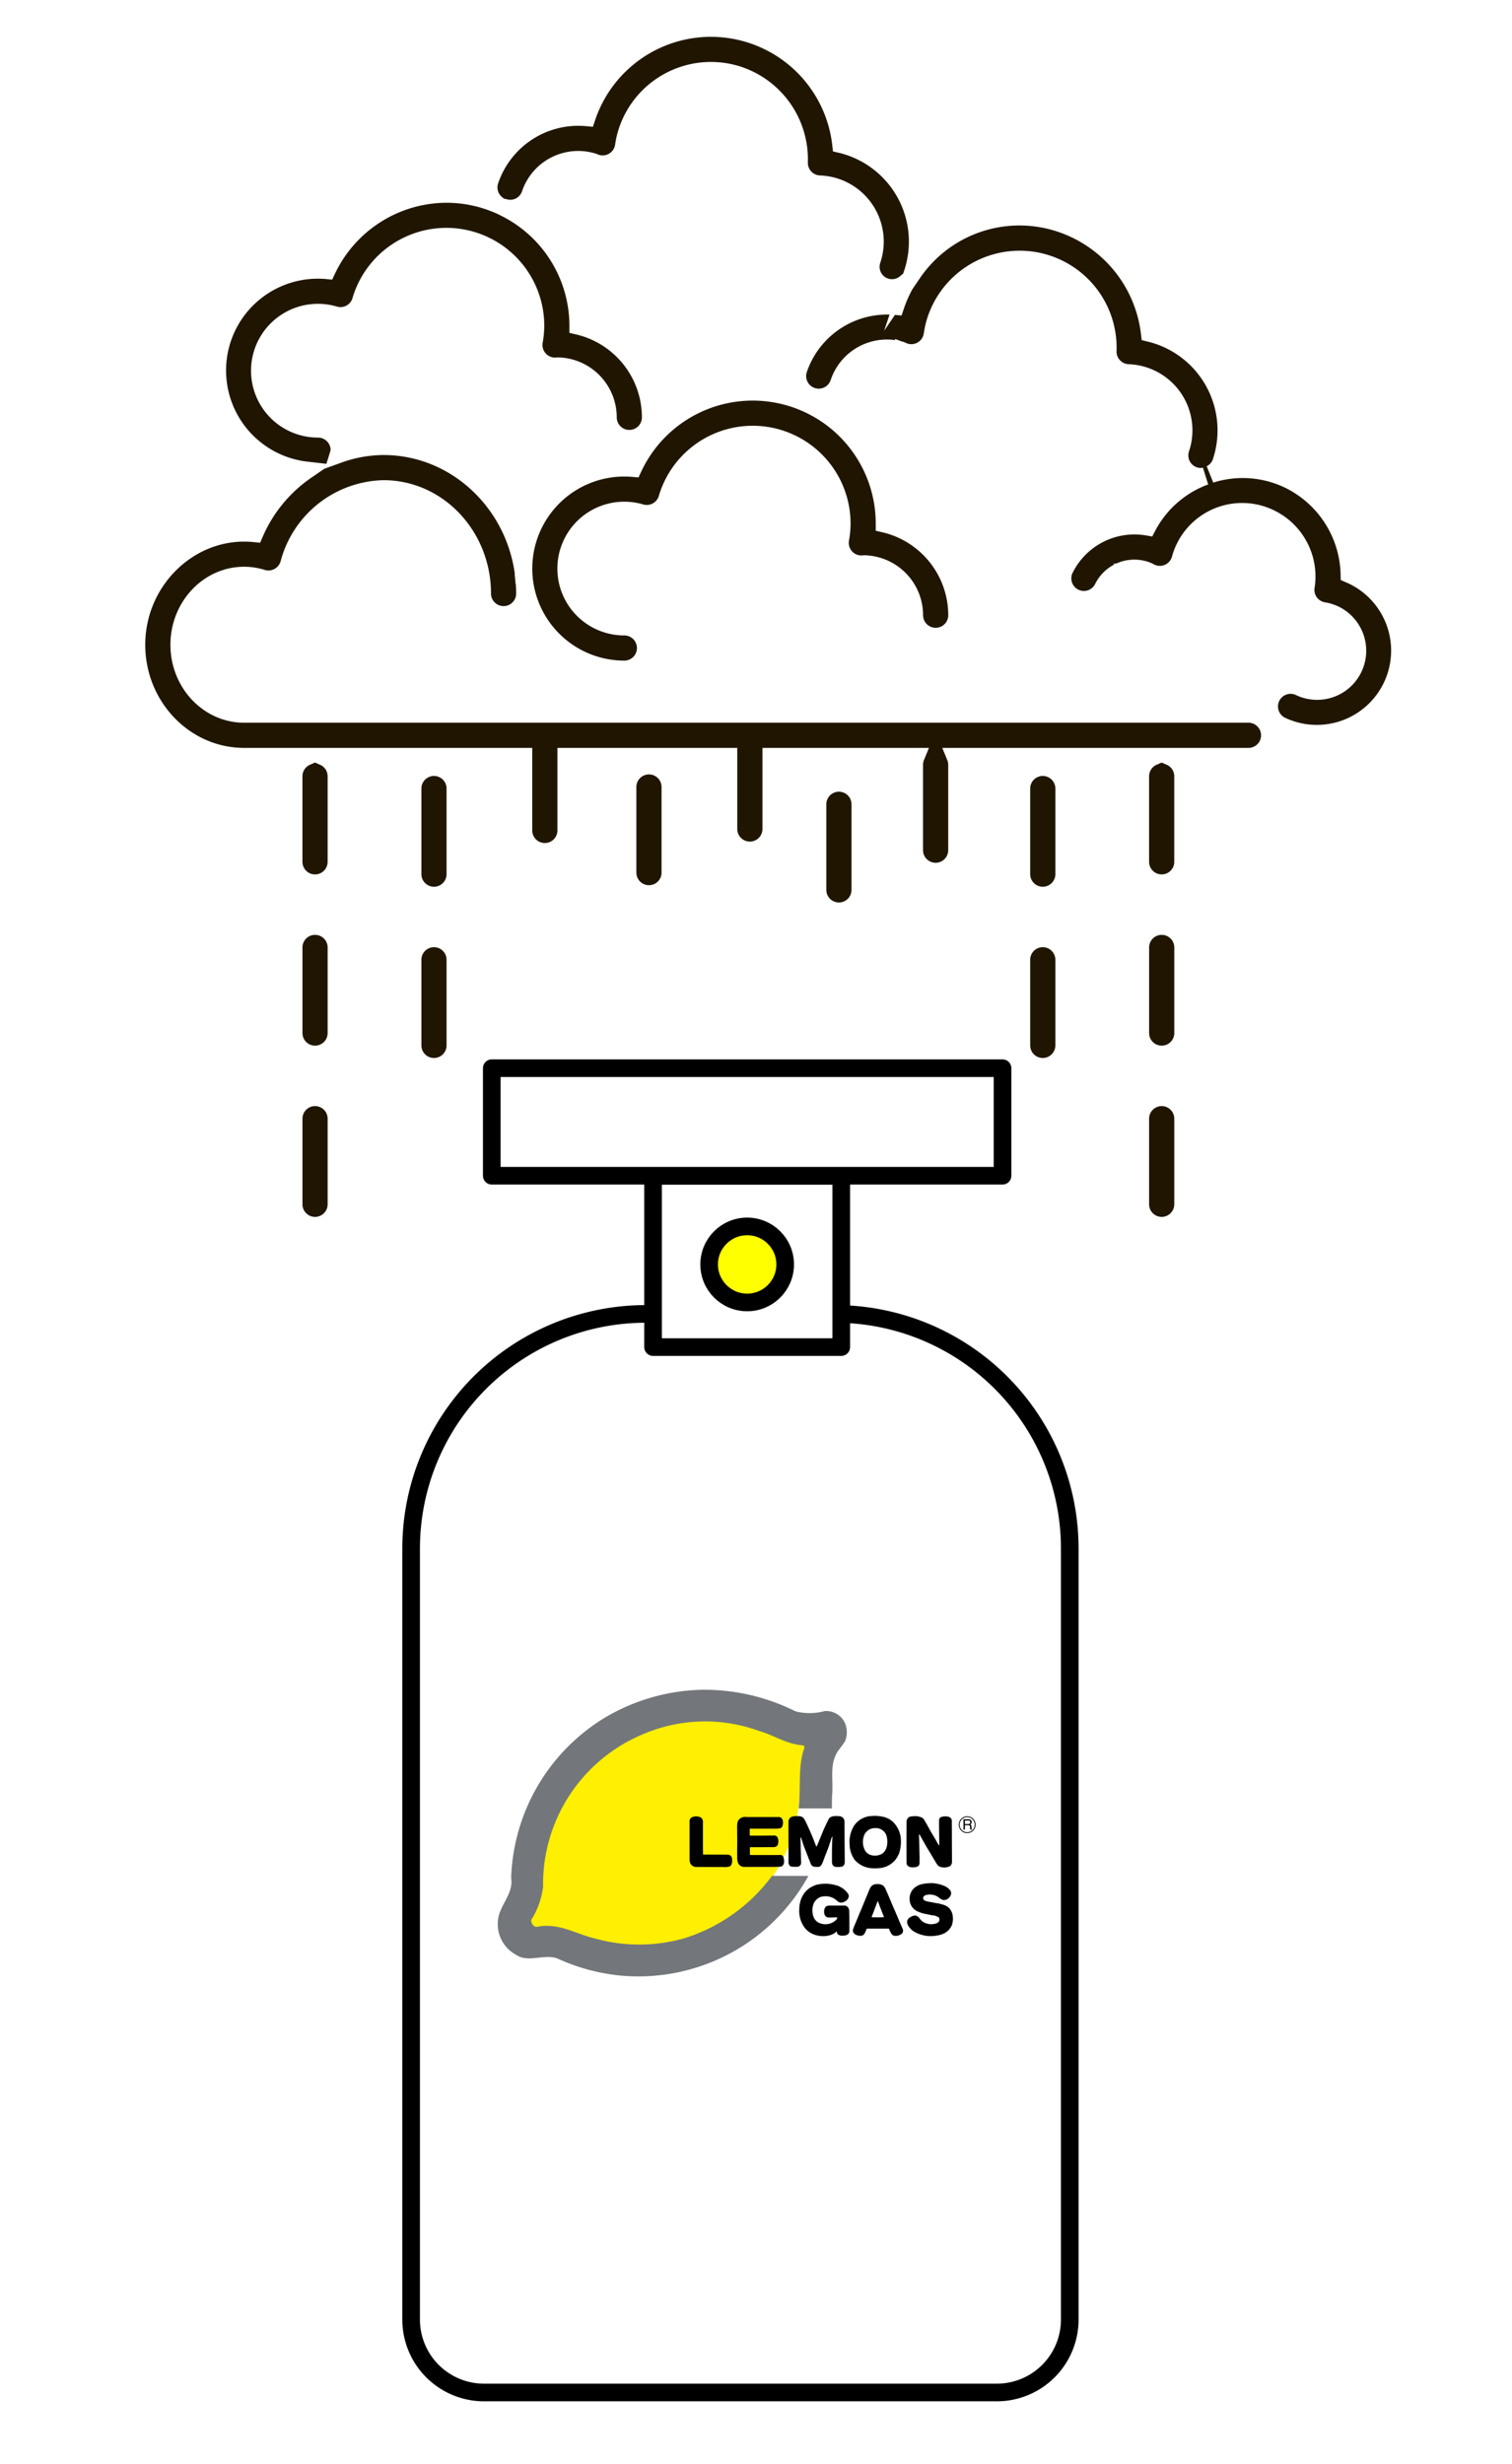 <svg xmlns="http://www.w3.org/2000/svg" width="243" height="396" viewBox="0 0 243 396"><defs><style>.a,.c{fill:#fff;}.b{fill:#201600;stroke:#fff;stroke-miterlimit:10;}.b,.c,.f{stroke-width:2.835px;}.c,.f{stroke:#000;stroke-linecap:round;stroke-linejoin:round;}.d{fill:#ffef00;}.e{fill:#73777b;}.f{fill:#ff0;}</style></defs><g transform="translate(0 -0.5)"><rect class="a" width="243" height="396" transform="translate(0 0.5)"/><path class="b" d="M100.857,126.98v13.76a3.44,3.44,0,0,0,6.88,0V126.98a3.44,3.44,0,1,0-6.88,0Z"/><path class="b" d="M131.386,129.759v13.759a3.44,3.44,0,0,0,6.88,0V129.759a3.44,3.44,0,1,0-6.88,0Z"/><path class="b" d="M40.916,86.212c-10.115-1.034-18.99,7.4-18.988,17.908,0,9.92,7.765,17.993,17.31,17.993h10a3.429,3.429,0,0,0-2.047,3.134v13.759a3.44,3.44,0,1,0,6.88,0V125.247a3.428,3.428,0,0,0-2.048-3.134h32.1v11.848a3.44,3.44,0,0,0,6.88,0V122.113h26.071v11.619a3.44,3.44,0,1,0,6.88,0V122.113h23.229a3.413,3.413,0,0,0-.255,1.263v13.759a3.44,3.44,0,0,0,6.88,0V123.376a3.394,3.394,0,0,0-.256-1.263h31.754a3.428,3.428,0,0,0-2.048,3.134v13.759a3.44,3.44,0,0,0,6.88,0V125.247a3.429,3.429,0,0,0-2.047-3.134h12.558a3.44,3.44,0,0,0,0-6.88H39.238c-5.751,0-10.43-4.985-10.43-11.113S33.487,93,39.238,93a9.845,9.845,0,0,1,2.9.447,3.442,3.442,0,0,0,4.324-2.359,16.094,16.094,0,0,1,15.182-12c8.739,0,15.849,7.535,15.849,16.8a3.44,3.44,0,0,0,6.88,0c0-13.055-10.2-23.677-22.729-23.677a21.611,21.611,0,0,0-7.224,1.29,3.321,3.321,0,0,0,.132-.655,3.438,3.438,0,0,0-3.44-3.439,9.331,9.331,0,1,1,2.631-18.278,3.426,3.426,0,0,0,4.269-2.325,14.312,14.312,0,0,1,28.04,4.055,14.716,14.716,0,0,1-.237,2.509,3.44,3.44,0,0,0,3.391,4.018,3.58,3.58,0,0,0,.442-.03,8.223,8.223,0,0,1,8.054,8.216,3.44,3.44,0,0,0,6.88,0,15.119,15.119,0,0,0-11.65-14.7v-.013a21.2,21.2,0,0,0-11.7-18.926,3.4,3.4,0,0,0,4-2.217,8.115,8.115,0,0,1,10.145-5.157c.148.064.315.131.428.168a3.439,3.439,0,0,0,4.456-2.771,13.89,13.89,0,0,1,.561-2.406,14.169,14.169,0,0,1,17.935-8.942,14.253,14.253,0,0,1,9.66,13.944,3.441,3.441,0,0,0,3.31,3.561,9.4,9.4,0,0,1,2.592.467,9.226,9.226,0,0,1,5.817,11.677,3.412,3.412,0,0,0,5.438,3.715,21.283,21.283,0,0,0-1.666,3.722,15.053,15.053,0,0,0-15.594,10.175,3.44,3.44,0,0,0,6.524,2.184,8.106,8.106,0,0,1,9.959-5.247c.112.057.356.165.473.208a3.439,3.439,0,0,0,4.6-2.734,13.953,13.953,0,0,1,.559-2.392,14.17,14.17,0,0,1,27.6,5,3.441,3.441,0,0,0,3.31,3.561A9.221,9.221,0,0,1,189.743,72.6a3.441,3.441,0,0,0,3.262,4.531,3.331,3.331,0,0,0,.682-.107,17.123,17.123,0,0,0-9.285,8.126,12.5,12.5,0,0,0-13.351,6.913,3.439,3.439,0,0,0,6.2,2.97,5.61,5.61,0,0,1,7.337-2.691c.1.057.2.114.277.154a3.438,3.438,0,0,0,4.853-2.156,10.271,10.271,0,0,1,14.418-6.547,10.391,10.391,0,0,1,5.736,10.964,3.439,3.439,0,0,0,2.846,3.944,6.621,6.621,0,0,1,1.761.544,6.473,6.473,0,1,1-5.6,11.674,3.441,3.441,0,0,0-2.97,6.208,13.354,13.354,0,0,0,11.538-24.087c-.19-.09-.382-.174-.576-.258a17.332,17.332,0,0,0-9.768-15.2,17.137,17.137,0,0,0-12.543-.877,3.375,3.375,0,0,0,1.7-1.925A16.1,16.1,0,0,0,186.11,54.4q-.657-.218-1.333-.383a21.185,21.185,0,0,0-14.228-17.586,20.773,20.773,0,0,0-23.883,7.982,16.1,16.1,0,0,0-10.174-20.354c-.436-.145-.878-.272-1.325-.376A21.045,21.045,0,0,0,94.3,19.363,15.006,15.006,0,0,0,78.706,29.545a3.419,3.419,0,0,0,1.063,3.712,21.088,21.088,0,0,0-8.03-1.589A21.338,21.338,0,0,0,52.527,43.936c-.468-.044-.94-.064-1.411-.064A16.167,16.167,0,0,0,49.235,76.1,23.568,23.568,0,0,0,40.916,86.212Z"/><path class="b" d="M135.832,90a3.437,3.437,0,0,0,2.6,1.186,3.633,3.633,0,0,0,.444-.03,8.226,8.226,0,0,1,8.059,8.216,3.44,3.44,0,1,0,6.88,0,15.121,15.121,0,0,0-11.654-14.7v-.013a21.189,21.189,0,0,0-40.408-8.929,16.209,16.209,0,1,0-1.411,32.356,3.44,3.44,0,1,0,0-6.88,9.33,9.33,0,1,1,2.63-18.277,3.436,3.436,0,0,0,4.27-2.325,14.312,14.312,0,0,1,28.039,4.055,14.14,14.14,0,0,1-.236,2.485A3.443,3.443,0,0,0,135.832,90Z"/><path class="b" d="M50.633,176.845a3.439,3.439,0,0,0-3.44,3.44v13.76a3.44,3.44,0,1,0,6.88,0v-13.76A3.44,3.44,0,0,0,50.633,176.845Z"/><path class="b" d="M54.073,152.766a3.44,3.44,0,1,0-6.88,0v13.76a3.44,3.44,0,0,0,6.88,0Z"/><path class="b" d="M73.187,127.229a3.44,3.44,0,0,0-6.88,0v13.759a3.44,3.44,0,0,0,6.88,0Z"/><path class="b" d="M73.187,154.748a3.44,3.44,0,1,0-6.88,0v13.76a3.44,3.44,0,0,0,6.88,0Z"/><path class="b" d="M186.7,176.845a3.44,3.44,0,0,0-3.44,3.44v13.76a3.44,3.44,0,0,0,6.88,0v-13.76A3.439,3.439,0,0,0,186.7,176.845Z"/><path class="b" d="M190.143,152.766a3.44,3.44,0,0,0-6.88,0v13.76a3.44,3.44,0,0,0,6.88,0Z"/><path class="b" d="M171.029,154.748a3.44,3.44,0,1,0-6.88,0v13.76a3.44,3.44,0,0,0,6.88,0Z"/><path class="b" d="M171.029,127.229a3.44,3.44,0,0,0-6.88,0v13.759a3.44,3.44,0,0,0,6.88,0Z"/><path class="c" d="M37.718,0H68.133a37.718,37.718,0,0,1,37.718,37.718v123.9a11.722,11.722,0,0,1-11.722,11.722H11.722A11.722,11.722,0,0,1,0,161.618V37.718A37.718,37.718,0,0,1,37.718,0Z" transform="translate(66.074 211.661)"/><rect class="c" width="30.243" height="27.541" transform="translate(104.958 189.453)"/><rect class="c" width="82.088" height="17.282" transform="translate(79.035 172.171)"/><path class="a" d="M136.318,291.986V292a0,0,0,0,0,.005-.005A.022.022,0,0,1,136.318,291.986Z"/><path class="a" d="M145.936,303.4s-.214.3-.315.454a3.174,3.174,0,0,0-.52,1.764,3.566,3.566,0,0,0,.4,1.638c.054.077.192.259.318.417-.222.148-.546.379-.546.379a.356.356,0,0,1-.036.059l-.207-.489-.131-.32-.776-1.79-.608-1.422a2.212,2.212,0,0,1-.092-.2l-.293-.57s-.419-.648-.722-.775a3.007,3.007,0,0,0-2.519-.118,2.563,2.563,0,0,0-.935.892c-.116.23-.61,1.371-.61,1.371l-.306.74c-.024.067,0,.032,0,.032-.079.138-.215.475-.215.475-.008.028-.3.748-.3.748-.028.073-.088.27-.132.413l-.019-.08a2.564,2.564,0,0,0-.311-.652,1.889,1.889,0,0,0,.454-1.144,1.793,1.793,0,0,0-.166-.745,4.55,4.55,0,0,0-2.988-2.117s-1.762-.214-1.772-.214-.776.045-.776.045a.916.916,0,0,0-.2.045l-.718.218a1.017,1.017,0,0,0,.036-.809h.107c.023,0,.107-.014.107-.012s.409.017.42.023a1.74,1.74,0,0,0,1.383-.922,1.662,1.662,0,0,0,1.03.875,3.678,3.678,0,0,0,1.878-.127,1.76,1.76,0,0,0,.928-1.156,5.088,5.088,0,0,0,3.134,1.5c.045,0-.006,0,.039,0a5.558,5.558,0,0,0,4.711-1.677,1.824,1.824,0,0,0,1.285,1.451,4.732,4.732,0,0,0,1.58-.005,1.7,1.7,0,0,0,1.335-1.423c.005-.081.012-.478.015-.81.157.276.315.546.315.546.068.1.226.359.226.359a2.4,2.4,0,0,0,1.538,1.34,3.268,3.268,0,0,0,2.345-.288,2.164,2.164,0,0,0,.79-1.78c0-.135-.011-.258-.017-.368l-.005-.352v-3.06a2.4,2.4,0,0,0,1.378.43,2.436,2.436,0,1,0-1.755-4.125,1.574,1.574,0,0,0-.523-.452c-.005,0-.316-.15-.316-.15a2.676,2.676,0,0,0-.691-.118,8.033,8.033,0,0,0-1.186.126,1.653,1.653,0,0,0-1.131,1.314v.3c-.194-.329-.392-.667-.392-.667l-.281-.39a1.042,1.042,0,0,0-.171-.161l-.025-.021a4.82,4.82,0,0,0-2.467-.513,3.34,3.34,0,0,0-1.065.323,1.782,1.782,0,0,0-.789,1.283,4.692,4.692,0,0,0-.466-.5,7.189,7.189,0,0,0-2.024-1.021,11.884,11.884,0,0,0-1.95-.16A4.774,4.774,0,0,0,136.7,292.9a2.507,2.507,0,0,0-.38-.9c-.359-.62-1.532-.686-1.532-.686v-.157l.024-2.02c-.009.115.05-2.424.05-2.424a8.706,8.706,0,0,1,.321-3.389c.042-.1.789-1.314.789-1.314l.847-1.271a4.838,4.838,0,0,0-.188-4.084,4.419,4.419,0,0,0-4.205-2.244.78.78,0,0,0-.231.048,7.927,7.927,0,0,1-3.981.048,33.713,33.713,0,0,0-15.556-3.527,32.847,32.847,0,0,0-16.3,4.814,32.436,32.436,0,0,0-15.294,26.427,1.015,1.015,0,0,0,.014.207,5.238,5.238,0,0,1-.922,3.245,8.448,8.448,0,0,0-1.227,3.639,6.611,6.611,0,0,0,3.347,6.211c1.375,1.006,2.978.835,4.387.681a5.326,5.326,0,0,1,2.694.134,32.053,32.053,0,0,0,38.01-8.786l.011.493a5.481,5.481,0,0,0,.94,2.725,4.474,4.474,0,0,0,2.533,1.766,5.141,5.141,0,0,0,2.934-.012c.039-.016.194-.106.374-.214a1,1,0,0,0,.4.226,4.671,4.671,0,0,0,1.747.006c.192-.046.123-.055.2-.079a1.639,1.639,0,0,0,.369-.2,3.127,3.127,0,0,0,1.524.429,1.917,1.917,0,0,0,1.625-1.155H142.2c.172.272.349.587.37.612a1.428,1.428,0,0,0,.829.5c.027.005.082.011.082.011l.319.034a3.277,3.277,0,0,0,1.919-.678,1.264,1.264,0,0,0,.3-.372l0,0a6.281,6.281,0,0,0,4.746.984c.084-.016.586-.12.586-.12.064-.011.19-.045.249-.061l.511-.209A3.67,3.67,0,0,0,154,310.282a4.762,4.762,0,0,0,.247-1.472,3.907,3.907,0,0,0-.077-.759,3.07,3.07,0,0,0-1.02-1.735c.039-.028.083-.014.12-.045a2.316,2.316,0,0,0,.686-1.552,1.767,1.767,0,0,0-.143-.7,3.135,3.135,0,0,0-1.606-1.421c-.018,0-.217-.1-.217-.1s-.23-.082-.291-.1a.486.486,0,0,0-.054-.029l-1.254-.27c-.161-.031-1.77.022-1.783.022h.008c0,.018-.185.018-.18.018A4.478,4.478,0,0,0,145.936,303.4Z"/><path class="a" d="M129.5,300.89a.08.08,0,0,1,.02-.021.1.1,0,0,0,.023.021Z"/><path class="d" d="M85.118,311.741c5.8-3.085,19.825,8.02,32.923-2.964,14.688-12.319,8.523-24.875,12.2-27.474.31-.23-.27-1.288-.838-.83-2.481,2.005-13.868-10.7-30.908.7-17.088,11.436-9.869,25.32-14.333,29.26C83.557,310.973,84.629,312,85.118,311.741Z"/><path d="M152.234,306.9a2.387,2.387,0,0,0-.556-.259v-.011c-.129-.018-.241-.077-.359-.1a7.258,7.258,0,0,0-.866-.181c-.1-.008-.186-.045-.287-.045-.385-.1-.785-.132-1.159-.236-.029-.019-.087,0-.1-.028h-.014c-.02,0-.039,0-.027-.011a.87.87,0,0,1-.3-.122.408.408,0,0,1-.194-.43c.017-.224.23-.334.4-.408a2.423,2.423,0,0,1,1.588.085c.458.161.759.594,1.24.7a1.1,1.1,0,0,0,.927-.377.954.954,0,0,0,.283-1.015,2.068,2.068,0,0,0-1.033-.858c-.1-.051-.218-.09-.322-.143a.526.526,0,0,1-.112-.037,6.429,6.429,0,0,0-1.072-.236l-.1-.028a7.429,7.429,0,0,0-1.408.042c-.072.014-.148-.014-.206.028a5.073,5.073,0,0,0-.852.206c-.076.053-.155.059-.214.117a2.216,2.216,0,0,0-.66.471,1.6,1.6,0,0,0-.311.4,2.392,2.392,0,0,0-.07,2.329c.087.092.106.216.191.284a2.993,2.993,0,0,0,.371.377,2,2,0,0,0,.637.34,2.8,2.8,0,0,0,.5.188v.006c.121.016.237.067.354.087.066.028.144.028.208.055.341.066.685.114,1.014.21a2.045,2.045,0,0,1,1.181.385.64.64,0,0,1-.032.652.859.859,0,0,1-.5.3,2.519,2.519,0,0,1-1.216.053c-.03-.008-.075-.005-.087-.03a.856.856,0,0,1-.213-.051c-.022-.026-.057.011-.068-.026a.065.065,0,0,1-.055-.021,2.054,2.054,0,0,1-.873-.65c-.037-.076-.114-.133-.153-.212h-.009a.936.936,0,0,0-.442-.315.341.341,0,0,1-.132-.04,1.329,1.329,0,0,0-.7.2,1.3,1.3,0,0,0-.4.279.847.847,0,0,0-.227.4c-.085.625.4,1.117.816,1.514.022.016.056.025.073.053a5.268,5.268,0,0,0,3.926.762c.05-.014.1-.008.148-.022.172-.018.315-.088.481-.116.152-.055.293-.11.439-.174a2.624,2.624,0,0,0,1.306-1.37,3.235,3.235,0,0,0,.107-1.606A2.1,2.1,0,0,0,152.234,306.9Z"/><path d="M136.346,307.132a.78.78,0,0,0-.771-.388H133.37a1.267,1.267,0,0,0-.562.115.705.705,0,0,0-.231.273,1.378,1.378,0,0,0-.056,1.058.791.791,0,0,1,.059.134.673.673,0,0,0,.634.34c.435.02.857-.036,1.313-.013l.036.028a.312.312,0,0,1-.045.173,1.483,1.483,0,0,1-.1.161,2.467,2.467,0,0,1-2.676.557h0c-.027-.016-.064-.016-.085-.039-.024.011-.043,0-.043-.008a1.763,1.763,0,0,1-.869-.968,2.981,2.981,0,0,1-.023-2,1.96,1.96,0,0,1,1.347-1.249.546.546,0,0,0,.137-.027l.427-.028a.657.657,0,0,0,.234,0,2.847,2.847,0,0,1,.985.263c.017.015.053,0,.058.029a3.183,3.183,0,0,1,.749.557.927.927,0,0,0,.748.145,1.674,1.674,0,0,0,.365-.145.313.313,0,0,0,.114-.068,1.633,1.633,0,0,0,.168-.112c.017-.042.068-.07.1-.113a.808.808,0,0,0,.2-.869,3.5,3.5,0,0,0-2.244-1.522,6.787,6.787,0,0,0-1.533-.188l0,.011a5.116,5.116,0,0,0-.769.051c-.018.031-.061-.014-.08.026a2.976,2.976,0,0,0-1.1.332,3.523,3.523,0,0,0-1.656,1.574,2.829,2.829,0,0,0-.279.656c-.078.174-.09.367-.155.56-.044.232-.056.478-.083.722.019.251-.037.5,0,.728a4.486,4.486,0,0,0,.77,2.284,3.383,3.383,0,0,0,1.882,1.317,4.143,4.143,0,0,0,2.351,0,2.375,2.375,0,0,0,.948-.549c.031-.011.092-.025.1.023a.475.475,0,0,0,.225.46,1.884,1.884,0,0,0,.231.111,2.074,2.074,0,0,0,1.032-.029.557.557,0,0,0,.146-.068.64.64,0,0,0,.364-.615c.009-.815,0-1.645,0-2.472C136.45,307.93,136.565,307.481,136.346,307.132Z"/><path d="M140.009,300.737a6.983,6.983,0,0,0,1.762-.071,3.6,3.6,0,0,0,.973-.341,3.816,3.816,0,0,0,1.17-.943c.082-.144.205-.272.285-.431a3.413,3.413,0,0,0,.371-.819,6.208,6.208,0,0,0,.215-1.947,4.238,4.238,0,0,0-1.308-2.924,3.444,3.444,0,0,0-1.571-.789v0a.41.41,0,0,1-.157-.031,6.459,6.459,0,0,0-1.491-.1l-.014.013a3.546,3.546,0,0,0-2.976,1.548,4.95,4.95,0,0,0-.719,3.081,4.257,4.257,0,0,0,.852,2.465A3.973,3.973,0,0,0,140.009,300.737Zm-1.217-5a1.838,1.838,0,0,1,1.4-1.391,2.661,2.661,0,0,1,.966-.012,2.475,2.475,0,0,1,.321.109h.019c0,.006,0,.01,0,.017h.031a.751.751,0,0,0,.086.051,1.733,1.733,0,0,1,.915,1.26,3.219,3.219,0,0,1-.134,1.884c-.039.017-.039.082-.063.1a1.58,1.58,0,0,1-.769.769,2.33,2.33,0,0,1-1.84.017,1.791,1.791,0,0,1-.6-.484A2.867,2.867,0,0,1,138.792,295.741Z"/><path d="M144.213,308.487c-.119-.245-.212-.5-.321-.748-.485-1.069-.9-2.137-1.376-3.211-.105-.186-.151-.417-.27-.583a1.25,1.25,0,0,0-.408-.472,1.909,1.909,0,0,0-1.512-.054,1.174,1.174,0,0,0-.453.456c-.234.473-.422.971-.619,1.451-.093.205-.177.422-.261.636-.015.023-.029.062-.043.082-.051.11-.093.221-.138.342-.1.248-.2.5-.309.746a.338.338,0,0,1-.042.1c-.006.054-.04.088-.046.132-.267.577-.489,1.182-.743,1.769-.1.247-.208.515-.322.759-.11.349-.347.681-.256,1.08a1.035,1.035,0,0,0,.77.572,1.487,1.487,0,0,0,.527.061c.508-.039.668-.576.829-.965a.261.261,0,0,1,.121-.19h3.495c.057.019.052.083.088.123a2.75,2.75,0,0,0,.422.81.688.688,0,0,0,.413.222,1.535,1.535,0,0,0,1.2-.365.655.655,0,0,0,.126-.711C144.788,309.843,144.49,309.174,144.213,308.487Zm-2.191.135c-.4.006-.817.029-1.229.017l-.7,0a1.626,1.626,0,0,1,.132-.438c.023-.048.042-.1.064-.152.257-.663.495-1.328.757-1.993.068-.009.073.05.093.091.02.063.032.107.051.167.068.191.152.375.2.56.106.272.238.537.325.813.109.291.232.573.335.857A.053.053,0,0,1,142.022,308.622Z"/><path d="M146.271,300.563a2.247,2.247,0,0,0,.99-.024.645.645,0,0,0,.52-.506l.012-1.082c-.041-1.176-.057-2.38-.1-3.578l.022-.034a.057.057,0,0,1,.082.006c.146.242.275.493.408.74.051.067.087.168.137.234.3.531.6,1.082.934,1.6a2.529,2.529,0,0,0,.222.36c.2.361.411.72.622,1.069.3.405.481,1.066,1.071,1.2a2.14,2.14,0,0,0,1.522-.149,1.051,1.051,0,0,0,.282-.877c0-.278-.018-3.935-.018-3.935v-1.708c-.056-.463.149-1.057-.325-1.313a1.977,1.977,0,0,0-.221-.1c-.061,0-.1-.036-.177-.02-.041-.036-.086,0-.131-.031a2.432,2.432,0,0,0-.8.082.575.575,0,0,0-.4.421c-.011,1.387.022,2.726.036,4.1l-.025.029c-.03,0-.043-.011-.068-.011-.093-.155-.183-.327-.28-.479-.044-.115-.119-.2-.158-.3-.214-.351-.431-.734-.646-1.083-.456-.751-.783-1.461-1.241-2.163a.9.9,0,0,0-.125-.2,1.378,1.378,0,0,0-.168-.155,2.573,2.573,0,0,0-1.637-.244,1.094,1.094,0,0,0-.565.149.914.914,0,0,0-.354.768l-.01,3.116v.081l.01,3.374.011.094C145.722,300.292,146.018,300.483,146.271,300.563Z"/><path d="M131.536,300.526c.276,0,.5-.281.594-.518.244-.556.419-1.139.664-1.7.092-.217.157-.453.269-.675.022-.169.129-.3.156-.475.075-.225.14-.447.235-.664a6.206,6.206,0,0,1,.267-.811c.021,0,.055-.005.071.023-.062.717-.068,1.466-.084,2.186v1.892l.034.23a.67.67,0,0,0,.471.5,3.012,3.012,0,0,0,1.166-.048.714.714,0,0,0,.377-.625c.021-.423-.006-.911,0-1.369l-.018-1.769v-.563l-.014-2.812a.923.923,0,0,0-.18-.608.911.911,0,0,0-.67-.343c-.627-.034-1.434-.09-1.723.532-.261.5-.487,1.01-.717,1.5-.177.392-1.111,2.717-1.17,2.821-.032.006-.075.018-.1-.013-.065-.159-.115-.321-.177-.475a4.966,4.966,0,0,1-.206-.544c-.349-.844-.708-1.688-1.106-2.522.006-.006,0-.028-.017-.028a4.921,4.921,0,0,0-.4-.787c-.284-.555-.948-.5-1.518-.488l-.015.006a1.844,1.844,0,0,0-.47.1.837.837,0,0,0-.535.739l0,3.237v.737l0,2.665a.825.825,0,0,0,.282.546.547.547,0,0,0,.2.087,6.727,6.727,0,0,0,1,.017.6.6,0,0,0,.261-.1.632.632,0,0,0,.291-.526c-.025-.7-.025-1.314-.053-2-.025-.664-.025-1.357-.059-2.013l.034-.045a.074.074,0,0,1,.084.045c.141.432.264.883.425,1.313s.343.844.494,1.279c.142.3.231.635.372.933.2.38.233,1.011.776,1.1A2.778,2.778,0,0,0,131.536,300.526Z"/><path d="M110.923,299.928a1.116,1.116,0,0,0,1.1.62c1.314-.019,2.7.029,4.024-.009a3.319,3.319,0,0,0,1.24-.084c.369-.221.394-.714.374-1.119a1.294,1.294,0,0,0-.092-.416.666.666,0,0,0-.554-.354l-3.98-.012a.061.061,0,0,1-.05-.05l-.014-1.033,0-4.1a.847.847,0,0,0-.256-.715c-.067-.044-.137-.09-.211-.134-.033-.014-.075,0-.107-.023a1.583,1.583,0,0,0-1.31.121.771.771,0,0,0-.262.686l0,4.27v1.714A2.309,2.309,0,0,0,110.923,299.928Z"/><path d="M118.67,300.011a1.119,1.119,0,0,0,.965.528l3.065-.01h2.037c.365-.055.794.064,1.051-.214a.8.8,0,0,0,.214-.44,1.973,1.973,0,0,0-.107-.941.5.5,0,0,0-.4-.319l-1.359.013-3.1,0-.469-.017c-.028-.016-.048-.034-.048-.061v-1.14l.048-.047,3.749-.008a1.013,1.013,0,0,0,.478-.127c.287-.2.27-.545.3-.854a1.331,1.331,0,0,0-.177-.659.58.58,0,0,0-.47-.225l-1.6.017H120.61c-.041-.017-.1,0-.12-.056l.011-1.008c.016-.025.016-.059.059-.059l2.492,0h1.08a7.522,7.522,0,0,0,1.271-.056.674.674,0,0,0,.365-.4c.02-.062.02-.135.042-.2a1.686,1.686,0,0,0-.008-.63.692.692,0,0,0-.149-.352.628.628,0,0,0-.449-.228H120.1l-.235-.01a1.276,1.276,0,0,0-1.3.719,3.2,3.2,0,0,0-.1.776l.017,2.3c.006.874-.025,1.692,0,2.59A2.206,2.206,0,0,0,118.67,300.011Z"/><path d="M155.442,292.4a1.35,1.35,0,1,0,1.35,1.348A1.348,1.348,0,0,0,155.442,292.4Zm0,2.562a1.214,1.214,0,1,1,1.214-1.214A1.217,1.217,0,0,1,155.442,294.965Z"/><path d="M156.147,294.394a.583.583,0,0,1-.008-.137l-.014-.226a.386.386,0,0,0-.053-.208.391.391,0,0,0-.146-.1.425.425,0,0,0,.235-.4.38.38,0,0,0-.235-.385.7.7,0,0,0-.306-.059h-.774v1.663h.225v-.719h.515a.45.45,0,0,1,.2.034.227.227,0,0,1,.121.216l.012.277c.008.061.008.107.01.131s.012.046.02.061h.276V294.5C156.19,294.487,156.165,294.453,156.147,294.394Zm-.3-.819a.442.442,0,0,1-.256.066h-.517v-.571h.549a.445.445,0,0,1,.182.033.255.255,0,0,1,.135.245A.268.268,0,0,1,155.844,293.575Z"/><path class="e" d="M129.925,301.98l-5.852-.006a27.79,27.79,0,0,1-13.922,9.973,26.322,26.322,0,0,1-14.63.059c-2.823-.657-5.26-2.268-8.474-1.961-.362.017-.737.217-1.09.056a1.111,1.111,0,0,1-.586-1.033,13.072,13.072,0,0,0,1.913-5.306,26.082,26.082,0,0,1,15.9-24.487,25.315,25.315,0,0,1,18.84-.58c2.376.678,4.432,2.146,7.03,2.3a.336.336,0,0,1,.226.408c-1.081,2.879-.533,6.348-.924,9.734l5.339,0,.024-2.02c.241-2.039-.3-4.388.459-6.221.3-.989,1.2-1.727,1.67-2.652a3.745,3.745,0,0,0-.162-3.049,3.3,3.3,0,0,0-3.176-1.7,9.02,9.02,0,0,1-4.665.034,32.771,32.771,0,0,0-15.162-3.462A31.9,31.9,0,0,0,96.9,276.736a31.334,31.334,0,0,0-14.751,25.533c.416,2.754-2.028,4.475-2.135,7.087a5.548,5.548,0,0,0,2.824,5.24c2.059,1.505,4.756-.268,6.972.757a31.694,31.694,0,0,0,9.394,2.59A31.177,31.177,0,0,0,129.627,302.5Z"/><circle class="f" cx="6.11" cy="6.11" r="6.11" transform="translate(113.969 197.599)"/></g></svg>